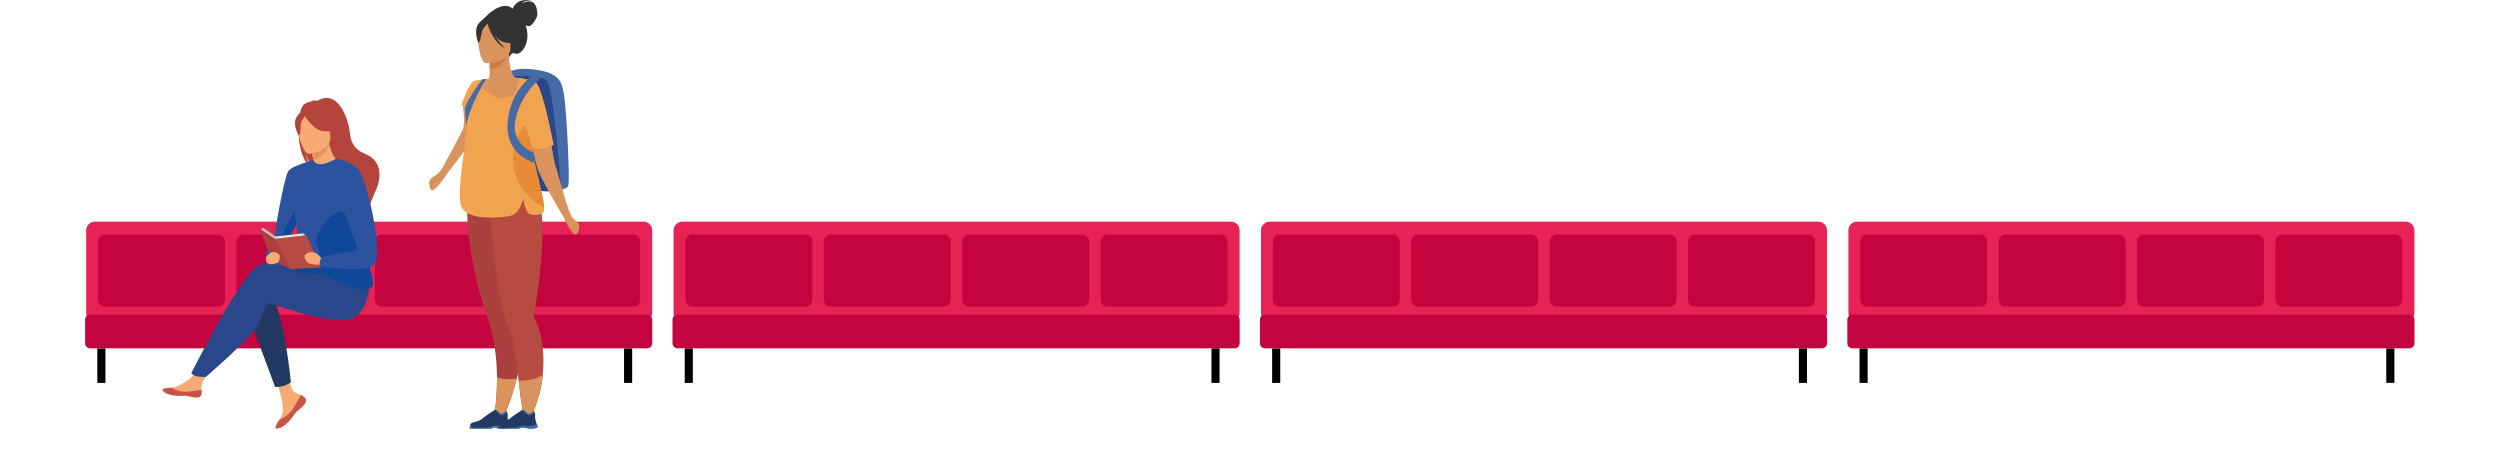 <svg width="1234" height="231" viewBox="0 0 1234 231" fill="none" xmlns="http://www.w3.org/2000/svg">
<g filter="url(#filter0_d)">
<path d="M318.635 111.403H47.815C45.471 111.403 43.533 113.347 43.533 115.698V156.515C43.533 158.866 45.471 160.81 47.815 160.81H318.635C320.979 160.81 322.917 158.866 322.917 156.515V115.698C322.917 113.347 321.01 111.403 318.635 111.403Z" fill="#E62354"/>
<path d="M320.446 157.298H45.5C44.125 157.298 43 158.427 43 159.806V171.437C43 172.816 44.125 173.945 45.5 173.945H320.446C321.821 173.945 322.946 172.816 322.946 171.437V159.806C322.915 158.427 321.821 157.298 320.446 157.298Z" fill="#C4043F"/>
<path d="M313.603 117.798H257.695C255.852 117.798 254.32 119.303 254.32 121.184V149.994C254.32 151.844 255.82 153.38 257.695 153.38H313.603C315.447 153.38 316.978 151.875 316.978 149.994V121.184C316.978 119.334 315.478 117.798 313.603 117.798Z" fill="#C4043F"/>
<path d="M245.289 117.798H189.381C187.537 117.798 186.006 119.303 186.006 121.184V149.994C186.006 151.844 187.506 153.38 189.381 153.38H245.289C247.133 153.38 248.664 151.875 248.664 149.994V121.184C248.664 119.334 247.133 117.798 245.289 117.798Z" fill="#C4043F"/>
<path d="M176.974 117.798H121.067C119.223 117.798 117.691 119.303 117.691 121.184V149.994C117.691 151.844 119.191 153.38 121.067 153.38H176.974C178.818 153.38 180.35 151.875 180.35 149.994V121.184C180.35 119.334 178.818 117.798 176.974 117.798Z" fill="#C4043F"/>
<path d="M108.66 117.798H52.752C50.908 117.798 49.377 119.303 49.377 121.184V149.994C49.377 151.844 50.877 153.38 52.752 153.38H108.66C110.504 153.38 112.035 151.875 112.035 149.994V121.184C112.004 119.334 110.504 117.798 108.66 117.798Z" fill="#C4043F"/>
<rect x="49.035" y="174" width="4" height="17" fill="black"/>
<rect x="309.035" y="174" width="4" height="17" fill="black"/>
<path d="M608.581 111.403H337.76C335.416 111.403 333.479 113.347 333.479 115.698V156.515C333.479 158.866 335.416 160.81 337.76 160.81H608.581C610.924 160.81 612.862 158.866 612.862 156.515V115.698C612.862 113.347 610.956 111.403 608.581 111.403Z" fill="#E62354"/>
<path d="M610.391 157.298H335.445C334.07 157.298 332.945 158.427 332.945 159.806V171.437C332.945 172.816 334.07 173.945 335.445 173.945H610.391C611.766 173.945 612.891 172.816 612.891 171.437V159.806C612.86 158.427 611.766 157.298 610.391 157.298Z" fill="#C4043F"/>
<path d="M603.549 117.798H547.641C545.797 117.798 544.266 119.303 544.266 121.184V149.994C544.266 151.844 545.766 153.38 547.641 153.38H603.549C605.392 153.38 606.924 151.875 606.924 149.994V121.184C606.924 119.334 605.424 117.798 603.549 117.798Z" fill="#C4043F"/>
<path d="M535.234 117.798H479.326C477.482 117.798 475.951 119.303 475.951 121.184V149.994C475.951 151.844 477.451 153.38 479.326 153.38H535.234C537.078 153.38 538.609 151.875 538.609 149.994V121.184C538.609 119.334 537.078 117.798 535.234 117.798Z" fill="#C4043F"/>
<path d="M466.92 117.798H411.012C409.168 117.798 407.637 119.303 407.637 121.184V149.994C407.637 151.844 409.137 153.38 411.012 153.38H466.92C468.764 153.38 470.295 151.875 470.295 149.994V121.184C470.295 119.334 468.764 117.798 466.92 117.798Z" fill="#C4043F"/>
<path d="M398.605 117.798H342.697C340.854 117.798 339.322 119.303 339.322 121.184V149.994C339.322 151.844 340.822 153.38 342.697 153.38H398.605C400.449 153.38 401.98 151.875 401.98 149.994V121.184C401.949 119.334 400.449 117.798 398.605 117.798Z" fill="#C4043F"/>
<rect x="338.98" y="174" width="4" height="17" fill="black"/>
<rect x="598.98" y="174" width="4" height="17" fill="black"/>
<path d="M898.528 111.403H627.707C625.363 111.403 623.426 113.347 623.426 115.698V156.515C623.426 158.866 625.363 160.81 627.707 160.81H898.528C900.872 160.81 902.809 158.866 902.809 156.515V115.698C902.809 113.347 900.903 111.403 898.528 111.403Z" fill="#E62354"/>
<path d="M900.339 157.298H625.393C624.018 157.298 622.893 158.427 622.893 159.806V171.437C622.893 172.816 624.018 173.945 625.393 173.945H900.339C901.714 173.945 902.839 172.816 902.839 171.437V159.806C902.807 158.427 901.714 157.298 900.339 157.298Z" fill="#C4043F"/>
<path d="M893.496 117.798H837.588C835.744 117.798 834.213 119.303 834.213 121.184V149.994C834.213 151.844 835.713 153.38 837.588 153.38H893.496C895.34 153.38 896.871 151.875 896.871 149.994V121.184C896.871 119.334 895.371 117.798 893.496 117.798Z" fill="#C4043F"/>
<path d="M825.182 117.798H769.274C767.43 117.798 765.898 119.303 765.898 121.184V149.994C765.898 151.844 767.398 153.38 769.274 153.38H825.182C827.025 153.38 828.557 151.875 828.557 149.994V121.184C828.557 119.334 827.025 117.798 825.182 117.798Z" fill="#C4043F"/>
<path d="M756.867 117.798H700.959C699.115 117.798 697.584 119.303 697.584 121.184V149.994C697.584 151.844 699.084 153.38 700.959 153.38H756.867C758.711 153.38 760.242 151.875 760.242 149.994V121.184C760.242 119.334 758.711 117.798 756.867 117.798Z" fill="#C4043F"/>
<path d="M688.553 117.798H632.645C630.801 117.798 629.27 119.303 629.27 121.184V149.994C629.27 151.844 630.77 153.38 632.645 153.38H688.553C690.396 153.38 691.928 151.875 691.928 149.994V121.184C691.896 119.334 690.396 117.798 688.553 117.798Z" fill="#C4043F"/>
<rect x="628.928" y="174" width="4" height="17" fill="black"/>
<rect x="888.928" y="174" width="4" height="17" fill="black"/>
<path d="M1188.47 111.403H917.652C915.309 111.403 913.371 113.347 913.371 115.698V156.515C913.371 158.866 915.309 160.81 917.652 160.81H1188.47C1190.82 160.81 1192.75 158.866 1192.75 156.515V115.698C1192.75 113.347 1190.85 111.403 1188.47 111.403Z" fill="#E62354"/>
<path d="M1190.28 157.298H915.338C913.963 157.298 912.838 158.427 912.838 159.806V171.437C912.838 172.816 913.963 173.945 915.338 173.945H1190.28C1191.66 173.945 1192.78 172.816 1192.78 171.437V159.806C1192.75 158.427 1191.66 157.298 1190.28 157.298Z" fill="#C4043F"/>
<path d="M1183.44 117.798H1127.53C1125.69 117.798 1124.16 119.303 1124.16 121.184V149.994C1124.16 151.844 1125.66 153.38 1127.53 153.38H1183.44C1185.29 153.38 1186.82 151.875 1186.82 149.994V121.184C1186.82 119.334 1185.32 117.798 1183.44 117.798Z" fill="#C4043F"/>
<path d="M1115.13 117.798H1059.22C1057.38 117.798 1055.84 119.303 1055.84 121.184V149.994C1055.84 151.844 1057.34 153.38 1059.22 153.38H1115.13C1116.97 153.38 1118.5 151.875 1118.5 149.994V121.184C1118.5 119.334 1116.97 117.798 1115.13 117.798Z" fill="#C4043F"/>
<path d="M1046.81 117.798H990.904C989.061 117.798 987.529 119.303 987.529 121.184V149.994C987.529 151.844 989.029 153.38 990.904 153.38H1046.81C1048.66 153.38 1050.19 151.875 1050.19 149.994V121.184C1050.19 119.334 1048.66 117.798 1046.81 117.798Z" fill="#C4043F"/>
<path d="M978.498 117.798H922.59C920.746 117.798 919.215 119.303 919.215 121.184V149.994C919.215 151.844 920.715 153.38 922.59 153.38H978.498C980.342 153.38 981.873 151.875 981.873 149.994V121.184C981.842 119.334 980.342 117.798 978.498 117.798Z" fill="#C4043F"/>
<rect x="918.873" y="174" width="4" height="17" fill="black"/>
<rect x="1178.87" y="174" width="4" height="17" fill="black"/>
</g>
<path d="M263.07 1.167C261.057 -0.067 257.815 1.419 257.815 1.419C258.933 -0.151 263.014 0.353 263.014 0.353C254.88 -1.385 253.203 3.83 253.063 4.307C247.166 -1.02 237.719 10.335 237.719 10.335L251.275 28.336C251.275 28.336 252.504 25.476 254.154 26.373C256.697 27.775 261.616 22.111 260.051 14.709C259.883 13.896 259.688 13.167 259.436 12.494C259.967 12.718 260.554 12.915 261.113 12.915C262.594 12.915 264.831 9.129 265.138 7.84C265.417 6.606 265.082 2.428 263.07 1.167Z" fill="#333333"/>
<path d="M280.455 91.815C280.147 92.544 278.861 93.189 276.989 93.666C272.796 94.703 265.697 94.843 260.526 92.937C254.992 90.89 250.967 61.506 249.262 46.421C248.675 41.178 248.34 37.645 248.34 37.645C248.34 37.645 251.526 32.654 263.852 34.308C276.178 35.962 277.408 40.14 278.526 47.627C279.644 55.141 281.433 89.432 280.455 91.815Z" fill="#466AA5"/>
<path d="M276.988 93.638C272.796 94.675 265.696 94.816 260.526 92.909C254.992 90.862 250.967 61.478 249.262 46.393C250.715 41.206 251.889 37.813 251.889 37.813C251.889 37.813 267.345 35.935 270.364 40.617C273.047 44.823 276.317 85.17 276.988 93.638Z" fill="#2B478B"/>
<path d="M265.783 95.46C261.534 85.927 259.522 83.235 259.438 80.235C259.382 77.852 260.556 75.3 262.82 69.02C263.351 67.534 263.714 66.02 263.938 64.478C265.727 52.393 258.767 39.299 254.435 38.402C253.233 38.093 251.193 33.719 251.221 26.682L250.69 26.794L241.55 28.616C241.55 28.616 241.746 31.504 241.773 34.224C241.773 36.495 241.634 38.626 241.131 38.906C240.46 38.962 240.096 39.019 240.096 39.019C240.096 39.019 232.494 49.617 231.851 59.487C231.208 69.356 237.944 73.618 231.795 93.329C225.479 113.405 268.131 100.731 265.783 95.46Z" fill="#D9935C"/>
<path d="M241.547 28.616C241.547 28.616 241.743 31.504 241.77 34.224C246.885 34.084 249.569 29.401 250.687 26.822L241.547 28.616Z" fill="#CB7D45"/>
<path d="M251.608 25.812C251.608 25.812 254.292 21.579 254.934 17.934C255.382 15.354 254.068 5.737 244.453 7.139C244.453 7.139 241.658 7.419 239.031 9.186C236.935 10.588 233.916 13.644 237.298 22.027L238.164 24.859L251.608 25.812Z" fill="#333333"/>
<path d="M239.843 31.168C239.843 31.168 251.917 31.364 251.945 23.822C251.945 16.279 253.511 11.204 245.796 10.756C238.082 10.307 236.573 13.195 235.958 15.719C235.343 18.242 236.685 30.944 239.843 31.168Z" fill="#D9935C"/>
<path d="M240.289 10.587C240.289 10.587 243.587 19.447 248.674 20.765C253.761 22.083 255.941 20.709 255.941 20.709C255.941 20.709 252.056 17.597 251.246 12.185C251.246 12.185 242.777 6.381 240.289 10.587Z" fill="#333333"/>
<path d="M241.101 11.317C241.101 11.317 238.641 13.307 238.026 15.214C237.411 17.149 237.16 21.102 236.014 20.962C236.014 20.962 233.526 14.934 236.321 11.541C239.284 7.924 241.101 11.317 241.101 11.317Z" fill="#333333"/>
<path d="M255.074 186.922C252.028 199.062 247.472 208.343 247.472 208.343L243.475 208.063C243.475 208.063 245.431 198.726 245.32 186.137C245.236 177.333 244.146 166.93 240.68 156.977C228.745 122.826 230.674 97.956 230.674 97.956L253.09 100.591L254.124 100.703C254.208 111.022 254.487 125.069 254.711 136.032C254.906 145.901 255.102 153.276 255.102 153.276C259.434 162.612 257.869 175.762 255.074 186.922Z" fill="#AA413E"/>
<path d="M267.933 184.987C267.905 185.407 267.849 185.856 267.793 186.277C266.284 199.343 260.834 207.67 260.834 207.67L259.045 209.128C259.045 209.128 257.256 199.399 255.97 187.847C254.769 176.856 253.092 165.22 251.219 161.659C243.728 147.584 241.492 94.394 241.492 94.394L264.216 93.273C266.508 97.114 267.486 103.451 267.737 110.629C268.324 128.77 264.076 152.434 263.433 155.855C263.377 156.107 263.461 156.388 263.573 156.612C268.129 165.612 268.8 175.874 267.933 184.987Z" fill="#B64C41"/>
<path d="M240.625 11.597C240.625 11.597 242.973 20.877 249.401 23.849C249.401 23.849 243.001 18.158 242.442 12.017C241.911 5.905 240.625 11.597 240.625 11.597Z" fill="#333333"/>
<path d="M222.57 211.708C222.542 211.736 222.542 211.736 222.57 211.708L221.312 211.736C221.424 211.708 221.536 211.708 221.648 211.708H222.57Z" fill="#283250"/>
<path d="M283.501 108.302C282.579 107.713 281.685 105.919 281.377 105.246C278.554 98.236 275.34 84.609 274.25 82.114C273.859 81.189 273.104 76.899 272.126 71.347C270.365 61.394 267.877 47.43 265.362 41.907C265.054 41.234 264.188 40.673 263.07 40.197C259.66 38.767 253.818 38.178 253.818 38.178L256.865 51.412L257.759 55.281C257.759 55.281 260.47 64.87 262.567 72.693C263.573 76.478 264.439 79.843 264.803 81.553C265.893 86.74 277.856 106.648 277.856 106.648C277.856 106.648 278.219 106.9 278.638 108.106C279.057 109.311 282.439 115.732 283.893 115.732C285.346 115.732 285.654 113.545 285.961 112.143C286.269 110.798 284.647 109.031 283.501 108.302Z" fill="#D9935C"/>
<path d="M228.291 50.545C228.291 51.173 229.968 61.019 228.291 64.338C226.888 67.119 220.467 79.062 218.361 82.974C218.361 82.974 216.17 86.078 214.903 86.622C213.658 87.183 211.773 88.673 211.867 90.076C211.942 91.5 211.921 93.687 213.349 93.904C214.776 94.122 219.109 88.274 219.732 87.149C219.871 86.899 220.046 86.606 220.221 86.313L220.242 86.331C220.242 86.331 234.897 67.438 235.922 64.888C236.947 62.338 238.113 44.646 235.28 40.812L231.199 43.638C231.199 43.638 229.547 48.975 228.291 50.545Z" fill="#D9935C"/>
<path d="M268.63 102.33C268.658 103.087 268.63 103.703 268.49 104.152C268.015 105.666 266.338 106.367 262.341 105.946C259.882 105.694 258.792 101.572 258.317 98.04C256.835 103.087 254.767 105.89 252.112 106.507C248.226 107.376 228.578 109.76 227.292 100.395C225.866 90.105 230.115 71.852 230.338 62.01C229.751 58.533 229.556 55.505 229.64 52.898C229.807 45.888 231.848 41.963 233.441 40.392C233.888 40.056 234.335 39.832 236.124 39.523C237.046 39.355 238.304 39.187 240.093 38.934C240.093 38.934 240.82 38.85 240.82 38.878C240.484 39.467 236.04 46.224 236.376 47.963C236.739 49.785 252.503 48.131 253.593 47.15C254.683 46.14 256.416 38.486 256.416 38.486C256.416 38.486 262.006 39.103 264.745 41.093C264.745 41.093 264.745 41.093 264.717 41.121C265.053 41.346 265.304 41.598 265.444 41.879C268.351 47.458 271.257 61.505 273.326 71.515C268.351 74.263 264.018 73.45 262.677 73.085C264.382 84.693 268.379 97.086 268.63 102.33Z" fill="#F1A34F"/>
<path d="M267.932 184.987C267.904 185.408 267.848 185.856 267.792 186.277C266.282 199.343 260.832 207.67 260.832 207.67L259.043 209.128C259.043 209.128 257.254 199.399 255.969 187.847C257.338 187.903 263.264 188.128 267.932 184.987Z" fill="#D9935C"/>
<path d="M255.074 186.922C252.027 199.062 247.471 208.343 247.471 208.343L243.475 208.063C243.475 208.063 245.431 198.726 245.319 186.137C246.661 186.838 249.456 187.539 255.074 186.922Z" fill="#D9935C"/>
<path d="M249.765 211.483H247.221C246.383 211.343 245.74 211.091 244.873 210.979C243.56 210.811 242.945 211.343 242.805 211.483C242.777 211.511 242.777 211.511 242.777 211.511H231.96C231.681 211.119 231.96 210.222 232.212 209.549C232.379 209.1 232.771 208.764 233.218 208.624C234.364 208.287 236.628 208.007 238.696 206.128C239.87 205.063 244.314 202.259 244.314 202.259H244.342C244.454 202.259 244.901 202.399 246.942 204.109C247.976 205.007 249.765 202.848 249.765 202.848C249.765 202.848 250.1 203.128 250.351 203.633C250.547 204.053 250.687 204.614 250.575 205.287C250.407 206.268 250.938 208.091 251.358 209.296C251.609 210.053 251.833 210.558 251.833 210.558C251.833 210.558 251.945 211.231 249.765 211.483Z" fill="#233862"/>
<path d="M250.352 203.661C249.737 204.081 248.451 204.922 247.613 205.035C246.467 205.175 244.314 202.259 244.314 202.259H244.342C244.454 202.259 244.901 202.399 246.942 204.109C247.976 205.007 249.765 202.848 249.765 202.848C249.765 202.848 250.1 203.128 250.352 203.661Z" fill="#466AA5"/>
<path d="M249.765 211.483H247.221C246.383 211.343 245.74 211.091 244.873 210.979C243.56 210.81 242.945 211.343 242.805 211.483C242.777 211.511 242.777 211.511 242.777 211.511H231.96C231.681 211.119 231.96 210.222 232.212 209.549C232.547 209.268 232.631 210.81 232.827 211.063C232.994 211.315 241.631 211.147 242.134 210.782C242.637 210.418 244.119 209.773 246.215 210.278C248.032 210.698 250.715 209.605 251.358 209.296C251.609 210.053 251.833 210.558 251.833 210.558C251.833 210.558 251.945 211.231 249.765 211.483Z" fill="#466AA5"/>
<path d="M263.323 211.512H260.78C259.941 211.372 259.298 211.12 258.432 211.008C257.118 210.839 256.503 211.372 256.364 211.512C256.336 211.54 256.336 211.54 256.336 211.54H245.519C245.239 211.148 245.519 210.251 245.77 209.578C245.938 209.129 246.329 208.792 246.777 208.652C247.923 208.316 250.187 208.035 252.255 206.157C253.429 205.091 257.873 202.288 257.873 202.288H257.901C257.985 202.288 258.46 202.428 260.5 204.138C261.534 205.035 263.323 202.876 263.323 202.876C263.323 202.876 263.659 203.157 263.91 203.661C264.106 204.082 264.245 204.643 264.134 205.316C263.966 206.297 264.497 208.12 264.916 209.325C265.168 210.082 265.391 210.587 265.391 210.587C265.391 210.587 265.531 211.232 263.323 211.512Z" fill="#233862"/>
<path d="M263.94 203.689C263.325 204.11 262.039 204.951 261.2 205.063C260.054 205.203 257.902 202.287 257.902 202.287H257.93C258.014 202.287 258.489 202.427 260.53 204.138C261.564 205.035 263.353 202.876 263.353 202.876C263.353 202.876 263.688 203.156 263.94 203.689Z" fill="#466AA5"/>
<path d="M263.323 211.512H260.78C259.941 211.371 259.298 211.119 258.432 211.007C257.118 210.839 256.503 211.371 256.364 211.512C256.336 211.54 256.336 211.54 256.336 211.54H245.519C245.239 211.147 245.519 210.25 245.77 209.577C246.106 209.297 246.19 210.839 246.385 211.091C246.553 211.343 255.19 211.175 255.693 210.811C256.196 210.446 257.677 209.801 259.773 210.306C261.59 210.755 264.273 209.633 264.916 209.325C265.168 210.082 265.391 210.586 265.391 210.586C265.391 210.586 265.531 211.231 263.323 211.512Z" fill="#466AA5"/>
<path opacity="0.4" d="M268.631 102.329C265.919 101.432 262.482 99.021 258.317 93.638C247.305 79.366 257.395 62.599 258.736 62.291C260.078 61.982 262.621 73.141 262.621 73.141C264.382 84.693 268.379 97.086 268.631 102.329Z" fill="#D86713"/>
<path d="M262.454 37.504C262.454 37.504 251.385 45.074 250.547 61.112C249.708 77.15 264.103 80.403 264.103 80.403L263.18 75.328C263.18 75.328 251.525 71.094 254.572 58.309C257.618 45.523 267.205 38.261 267.205 38.261L262.454 37.504Z" fill="#466AA5"/>
<path d="M244.893 47.713C244.893 47.713 242.642 49.154 235.508 58.983C235.508 58.983 233.825 56.211 232.214 53.973C229 52.429 227.744 51.801 227.744 51.801C227.744 51.801 231.826 39.557 234.337 40.185C234.337 40.185 237.921 44.254 244.893 47.713Z" fill="#F1A34F"/>
<path d="M240.068 38.991C240.068 38.991 240.068 39.019 240.04 39.019C239.509 39.86 231.124 53.319 230.313 62.038C229.726 58.562 229.53 55.533 229.614 52.926C230.704 49.617 235.623 42.131 238.139 39.131C238.307 38.935 240.068 38.991 240.068 38.991Z" fill="#466AA5"/>
<path d="M153.339 82.366C152.529 81.217 151.522 79.114 150.572 75.244C150.684 75.637 152.137 80.488 154.485 82.983C163.122 86.88 180.814 101.657 181.038 104.965C181.038 104.965 184.895 95.152 184.979 95.096C184.979 95.096 192.749 81.132 180.087 75.861C173.659 73.198 172.96 68.543 172.541 64.478C172.15 60.412 167.538 43.365 156.525 49.785C156.525 49.785 154.513 49.253 153.675 49.505C153.675 49.505 154.373 49.533 154.793 49.842C153.423 49.982 151.494 50.402 150.013 51.58C146.1 54.692 145.737 77.319 153.339 82.366Z" fill="#B5453C"/>
<path d="M154.793 79.114C154.793 79.114 152.417 88.787 152.333 92.264C152.305 93.385 151.579 96.161 150.517 99.498C148.225 106.592 144.34 116.125 142.188 117.134C141.042 117.667 139.896 118.199 138.889 118.564C137.101 119.181 135.759 119.265 135.535 117.863C135.2 115.676 140.287 87.329 142.327 84.441C144.34 81.581 154.793 79.114 154.793 79.114Z" fill="#2E539E"/>
<path d="M150.6 196.539C151.103 197.1 151.159 197.745 150.908 198.446C150.46 199.708 148.951 201.109 147.19 202.539C146.967 202.708 146.771 202.876 146.603 203.044C146.547 203.072 146.519 203.128 146.464 203.156C146.436 203.184 146.408 203.212 146.352 203.24C144.731 204.754 145.346 205.091 142.411 208.147C139.057 211.624 136.765 211.708 136.122 211.372C135.563 211.091 136.681 209.241 137.939 207.166C137.995 207.054 138.051 206.969 138.106 206.857C138.274 206.577 138.442 206.297 138.61 206.016C140.063 203.521 139.7 202.343 139.336 198.614C139.057 195.586 134.641 181.707 134.641 181.707L141.041 180.613C141.041 180.613 142.97 191.66 145.094 193.371C146.24 194.268 147.498 194.296 148.588 194.969C148.672 195.025 148.728 195.053 148.811 195.109C149.482 195.558 150.097 195.978 150.6 196.539Z" fill="#F7AA74"/>
<path d="M150.603 196.539C151.106 197.1 151.162 197.745 150.91 198.446C150.351 199.707 148.898 201.109 147.193 202.511C146.969 202.708 146.773 202.876 146.606 203.016C146.55 203.044 146.522 203.1 146.466 203.128C146.438 203.156 146.41 203.184 146.354 203.212C144.733 204.726 145.348 205.063 142.413 208.119C139.059 211.596 136.767 211.68 136.124 211.343C135.565 211.063 136.683 209.213 137.941 207.138C138.584 206.885 141.603 205.68 143.895 202.736C145.907 200.156 147.249 196.848 148.618 194.941C148.702 194.997 148.758 195.025 148.842 195.081C149.485 195.558 150.1 195.978 150.603 196.539Z" fill="#C65447"/>
<path d="M122.51 155.238L135.758 190.959C135.758 190.959 137.799 191.155 139.727 190.595C141.516 190.09 143.584 188.716 143.584 188.716C143.584 188.716 140.314 154.397 134.277 147.275C128.24 140.153 122.51 155.238 122.51 155.238Z" fill="#233862"/>
<path d="M99.419 194.687C99.027 196.678 96.204 196.341 93.074 195.556C89.916 194.771 90.67 195.696 86.198 195.192C81.726 194.687 80.357 193.033 80.217 192.36C80.105 191.771 82.313 191.547 84.689 191.294C84.996 191.266 85.276 191.21 85.583 191.182C88.267 190.846 90.223 189.107 92.655 187.677C94.947 186.331 98.412 180.836 98.412 180.836L104.562 181.313C104.562 181.313 101.347 186.219 100.09 188.35C99.363 189.612 99.391 191.266 99.475 192.556C99.503 193.285 99.558 193.986 99.419 194.687Z" fill="#F7AA74"/>
<path d="M93.049 195.584C89.89 194.799 90.645 195.724 86.173 195.22C81.701 194.715 80.331 193.061 80.192 192.388C80.08 191.799 82.288 191.575 84.664 191.322L84.692 191.378C84.692 191.378 87.375 193.285 91.092 193.369C94.139 193.453 97.353 192.556 99.449 192.612C99.505 193.313 99.533 194.014 99.393 194.715C99.03 196.678 96.207 196.341 93.049 195.584Z" fill="#C65447"/>
<path d="M174.863 140.799C174.863 140.799 136.823 127.901 128.354 130.649C119.885 133.396 94.394 184.23 94.394 184.23C94.394 184.23 94.981 184.987 96.547 185.576C98 186.137 101.55 186.081 101.55 186.081C101.55 186.081 124.525 166.314 127.264 160.566C130.003 154.79 131.093 149.322 133.832 149.855C136.571 150.416 169.133 163.314 176.512 155.631C183.891 147.948 181.962 137.967 181.962 137.967L174.863 140.799Z" fill="#2B478B"/>
<path d="M162.2 83.769C159.489 85.198 155.213 84.105 155.241 84.077C155.688 83.74 155.353 81.666 154.877 79.535C154.849 79.394 154.821 79.254 154.794 79.142C154.235 76.731 153.508 74.347 153.508 74.347L161.865 70.674L162.368 70.45C162.424 70.647 162.452 70.843 162.508 71.039C163.961 77.207 165.722 78.301 166.533 79.17C167.595 80.292 164.744 82.423 162.2 83.769Z" fill="#F7AA74"/>
<path d="M162.48 71.01C161.558 73.982 159.629 77.571 154.738 78.861C154.179 76.45 153.508 74.319 153.508 74.319L161.865 70.646L162.368 70.421C162.396 70.618 162.452 70.814 162.48 71.01Z" fill="#E89258"/>
<path d="M163.013 69.132C163.013 69.132 164.913 64.701 164.969 61.141C165.025 58.617 162.314 49.673 153.37 52.449C153.37 52.449 150.742 53.122 148.534 55.224C146.774 56.879 144.37 60.243 148.814 67.702L150.072 70.253L163.013 69.132Z" fill="#B5453C"/>
<path d="M150.518 99.526C148.226 106.619 144.341 116.153 142.189 117.162C141.043 117.695 139.897 118.227 138.891 118.592C139.17 112.956 149.931 97.563 149.931 97.563L150.518 99.526Z" fill="#104799"/>
<path d="M152.614 76.029C152.614 76.029 164.13 74.375 163.012 67.197C161.866 60.019 162.592 54.972 155.213 55.701C147.807 56.458 146.828 59.402 146.605 61.898C146.381 64.421 149.595 76.282 152.614 76.029Z" fill="#F7AA74"/>
<path d="M149.934 56.374C149.934 56.374 154.406 64.281 159.437 64.758C164.468 65.234 166.34 63.608 166.34 63.608C166.34 63.608 162.176 61.253 160.583 56.206C160.611 56.234 151.667 52 149.934 56.374Z" fill="#B5453C"/>
<path d="M150.825 56.935C150.825 56.935 148.785 59.178 148.505 61.112C148.226 63.019 148.561 66.832 147.443 66.888C147.443 66.888 144.173 61.533 146.325 57.888C148.589 53.99 150.825 56.935 150.825 56.935Z" fill="#B5453C"/>
<path d="M184.029 139.06C184.029 139.228 184.029 139.397 184.029 139.537C184.001 140.07 183.945 140.546 183.777 140.967C183.218 142.509 181.653 143.042 179.529 142.93C179.249 142.93 178.942 142.901 178.635 142.845C173.715 142.257 166.42 138.948 161.138 136.677C153.116 133.2 149.455 136.453 146.911 134.238C146.604 133.985 146.408 133.677 146.324 133.312C146.296 133.228 146.268 133.144 146.268 133.06C145.737 130.228 149.175 123.751 145.094 104.152C143.473 96.386 154.793 79.086 154.793 79.086C154.793 79.086 155.939 83.993 165.805 78.385C165.861 78.357 168.517 84.217 172.206 91.227C176.287 98.993 180.172 108.358 179.026 113.181C177.768 118.536 180.172 125.321 182.072 131.069C183.079 134.181 183.945 136.985 184.029 139.06Z" fill="#2E539E"/>
<path d="M184.031 139.06C184.031 139.228 184.031 139.396 184.031 139.537C184.003 140.069 183.947 140.546 183.78 140.967C183.221 142.509 181.656 143.041 179.531 142.929C179.252 142.929 178.944 142.901 178.637 142.845C173.718 142.256 166.423 138.948 161.14 136.677C153.118 133.2 149.597 136.396 146.83 134.434C146.075 133.901 146.243 132.499 146.131 132.134C150.519 129.695 161.392 131.686 156.361 120.919C153.789 115.451 166.73 99.862 170.252 105.834C175.562 113.657 179.699 108.414 178.19 113.293C176.569 118.592 179.587 125.349 182.047 131.097C183.081 134.181 183.948 136.985 184.031 139.06Z" fill="#104799"/>
<path d="M135.535 117.891L143.194 132.779L158.454 132.078L151.215 116.152L135.535 117.891Z" fill="#B64C41"/>
<path d="M132.488 121.62C132.488 121.62 130.504 126.583 131.286 128.714C132.069 130.845 139.699 130.901 139.699 130.901L132.488 121.62Z" fill="#2E539E"/>
<path d="M127.6 112.396L135.537 117.891L143.196 132.779L134.392 128.013L127.6 112.396Z" fill="#AA413E"/>
<path d="M128.885 113.293L129.863 112.396L136.096 116.713L135.537 117.891L128.885 113.293Z" fill="#CCBCB2"/>
<path d="M135.535 117.891L136.094 116.713L149.93 115.143V116.293L135.535 117.891Z" fill="#EFE5DF"/>
<path d="M149.934 115.143L150.716 116.209L149.934 116.293V115.143Z" fill="#CCBCB2"/>
<path d="M158.539 127.312C158.539 127.312 156.722 124.76 154.374 124.536C152.026 124.311 150.461 125.517 150.349 126.246C150.237 126.975 150.824 129.302 152.473 129.975C154.122 130.648 159.349 130.872 159.349 130.872L158.539 127.312Z" fill="#F7AA74"/>
<path d="M131.289 127.144C131.289 127.144 132.603 124.676 134.559 124.48C136.516 124.284 137.941 125.517 138.109 126.218C138.277 126.947 138.025 129.387 136.628 129.863C130.143 132.078 131.289 127.144 131.289 127.144Z" fill="#F7AA74"/>
<path d="M165.805 78.412C165.805 78.412 173.799 79.337 177.097 83.908C181.709 90.385 189.703 127.199 184.448 130.872C178.271 135.218 157.728 131.293 157.728 131.293C157.728 131.293 157.56 128.881 158.538 127.283C159.517 125.685 175.7 124.311 176.426 123.582C177.153 122.853 167.343 98.684 167.343 96.469C167.371 94.31 165.805 78.412 165.805 78.412Z" fill="#2E539E"/>
<defs>
<filter id="filter0_d" x="0" y="67.403" width="1233.78" height="163.597" filterUnits="userSpaceOnUse" color-interpolation-filters="sRGB">
<feFlood flood-opacity="0" result="BackgroundImageFix"/>
<feColorMatrix in="SourceAlpha" type="matrix" values="0 0 0 0 0 0 0 0 0 0 0 0 0 0 0 0 0 0 127 0"/>
<feOffset dx="-1" dy="-2"/>
<feGaussianBlur stdDeviation="21"/>
<feColorMatrix type="matrix" values="0 0 0 0 0 0 0 0 0 0 0 0 0 0 0 0 0 0 0.18 0"/>
<feBlend mode="normal" in2="BackgroundImageFix" result="effect1_dropShadow"/>
<feBlend mode="normal" in="SourceGraphic" in2="effect1_dropShadow" result="shape"/>
</filter>
</defs>
</svg>
